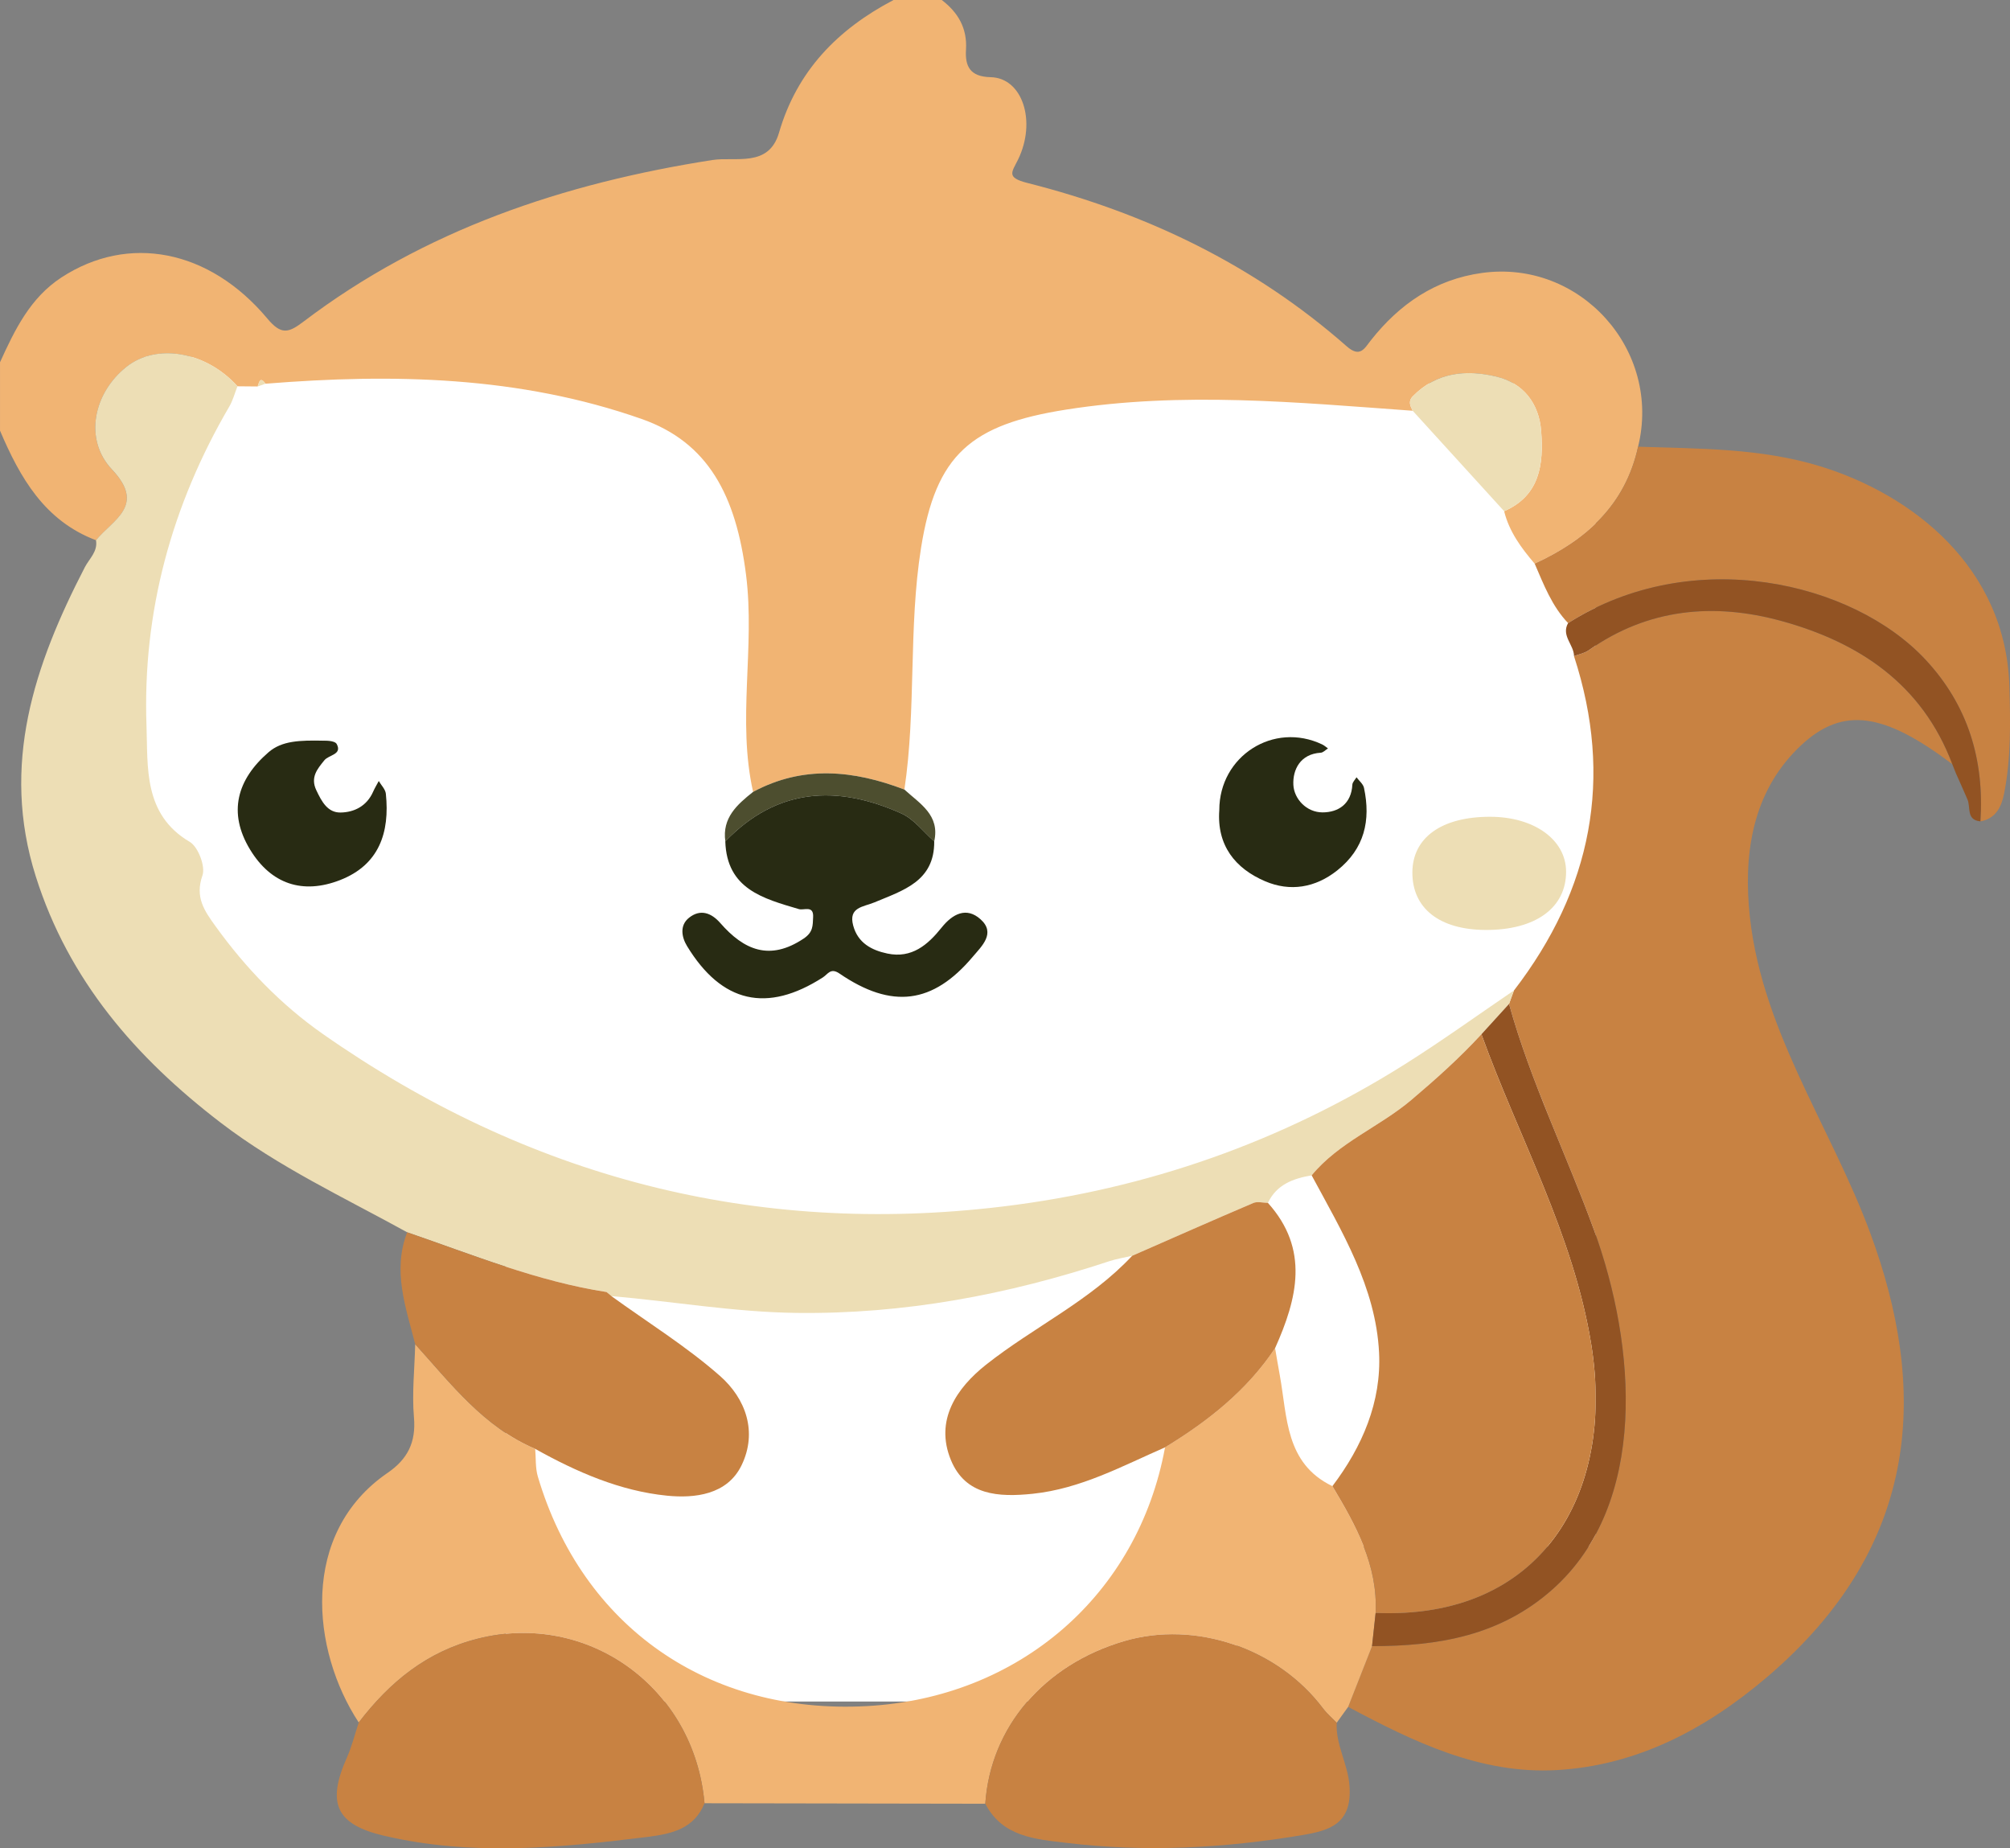   <svg xmlns="http://www.w3.org/2000/svg" viewBox="0 0 87.571 80.509">
   <rect x="0" y="0" width="87.571" height="80.509" fill="#808080" stroke="none"/>
   <g>
    <rect x="36.987" y="16.694" width="32.535" height="50.674" style="fill:#fff;">
    </rect>
    <rect x="22.038" y="47.353" width="31.852" height="26.762" style="fill:#fff;">
    </rect>
    <rect x="14.034" y="43.485" width="27.525" height="7.736" style="fill:#fff;">
    </rect>
    <rect x="6.328" y="15.539" width="35.231" height="29.511" style="fill:#fff;">
    </rect>
    <path d="m41.03,0c.713.545,1.114,1.227,1.056,2.165-.044.722.172,1.177,1.076,1.197,1.386.03,2.004,1.924,1.192,3.589-.269.551-.534.78.41,1.019,5.163,1.306,9.874,3.565,13.902,7.109.591.52.777.102,1.065-.263,1.247-1.577,2.808-2.647,4.834-2.927,4.286-.593,7.837,3.366,6.802,7.57-.555,2.536-2.254,4.058-4.507,5.092-.581-.681-1.108-1.393-1.328-2.283,1.565-.686,1.722-2.049,1.613-3.487-.092-1.219-.788-2.1-1.958-2.379-1.305-.31-2.602-.195-3.633.86-.216.221-.112.419-.007.63-5.031-.363-10.038-.847-15.1-.05-4.149.654-5.673,1.953-6.32,6.028-.554,3.492-.202,7.035-.725,10.522-2.211-.844-4.412-1.069-6.591.101-.705-3.123.092-6.283-.307-9.45-.436-3.456-1.648-5.775-4.548-6.793-5.33-1.872-10.835-1.982-16.387-1.536-.246-.336-.277-.057-.343.12-.293-.003-.586-.006-.879-.008-1.368-1.514-3.519-1.891-4.835-.848-1.442,1.143-1.871,3.163-.631,4.476,1.486,1.574.04,2.177-.698,3.078-2.242-.848-3.31-2.725-4.182-4.773v-2.98c.643-1.412,1.312-2.803,2.676-3.694,2.903-1.897,6.437-1.237,8.972,1.792.595.711.91.635,1.562.141,5.281-4.009,11.345-6.035,17.827-7.048,1.002-.157,2.455.344,2.901-1.188.785-2.701,2.565-4.51,4.988-5.781h2.104Z" style="fill:#f1b473;">
    </path>
    <path d="m85.056,33.286c-2.943-2.225-4.743-2.535-6.57-.838-2.007,1.865-2.492,4.396-2.294,6.999.4,5.246,3.53,9.502,5.288,14.255,2.476,6.697,2.323,13.559-4.518,19.368-2.637,2.239-5.63,3.833-9.138,4.031-3.322.188-6.24-1.234-9.089-2.753.347-.882.694-1.764,1.041-2.646,2.887.002,5.601-.453,7.876-2.484,4.185-3.737,3.625-10.6,1.801-15.625-1.199-3.302-2.766-6.466-3.708-9.865.071-.194.143-.389.214-.584,3.388-4.403,4.352-9.242,2.616-14.565.213-.081.455-.123.636-.25,2.585-1.829,5.459-2.085,8.391-1.282,3.388.928,6.145,2.757,7.454,6.239Z" style="fill:#c88242;">
    </path>
    <path d="m65.959,43.144c-.071.194-.143.389-.214.584-.401.441-.802.882-1.203,1.322-.946,1.028-1.98,1.953-3.049,2.858-1.393,1.179-3.162,1.849-4.347,3.288-.801.136-1.525.396-1.906,1.199-.213-.002-.455-.072-.634.004-1.766.753-3.521,1.53-5.279,2.3-.338.079-.683.132-1.011.241-4.42,1.46-8.926,2.306-13.611,2.248-2.719-.034-5.379-.5-8.069-.733l.018.009c-.077-.062-.153-.125-.23-.187-3.015-.467-5.825-1.619-8.685-2.601-2.751-1.517-5.607-2.846-8.123-4.773-3.693-2.829-6.622-6.191-8.057-10.727-1.54-4.867-.063-9.215,2.136-13.467.197-.38.572-.684.487-1.179.738-.901,2.184-1.504.698-3.078-1.24-1.313-.811-3.333.631-4.476,1.317-1.043,3.468-.666,4.835.848-.117.296-.197.613-.356.884-2.514,4.301-3.787,8.957-3.607,13.918.064,1.777-.149,3.85,1.883,5.044.367.216.692,1.072.554,1.463-.335.952.088,1.543.572,2.215,1.306,1.812,2.851,3.415,4.663,4.683,8.914,6.241,18.806,8.829,29.625,7.523,6.287-.759,12.168-2.821,17.545-6.209,1.611-1.015,3.158-2.132,4.734-3.203Z" style="fill:#eddeb5;">
    </path>
    <path d="m59.777,71.702c-.347.882-.694,1.764-1.041,2.646-.166.231-.333.461-.499.692-.198-.205-.421-.392-.591-.618-1.975-2.627-5.56-3.848-8.661-2.941-3.502,1.025-5.834,3.753-6.058,7.086-4.078-.007-8.156-.014-12.233-.021-.446-5.049-5.084-8.376-9.869-7.171-2.238.563-3.846,1.893-5.196,3.653-2.07-3.148-2.578-8.244,1.258-10.873.87-.596,1.242-1.329,1.148-2.415-.091-1.053.028-2.125.054-3.188,1.562,1.727,2.988,3.609,5.228,4.559.035.404.003.828.116,1.209,1.94,6.539,7.436,10.367,14.322,9.995,6.648-.359,11.829-4.85,13.003-11.271,1.869-1.14,3.564-2.474,4.794-4.324.069.398.134.796.207,1.194.33,1.812.232,3.828,2.29,4.82,1.019,1.707,1.984,3.433,1.883,5.522-.052.482-.104.965-.156,1.447Z" style="fill:#f1b473;">
    </path>
    <path d="m15.629,75.028c1.35-1.76,2.957-3.09,5.196-3.653,4.785-1.204,9.424,2.122,9.869,7.171-.443,1.106-1.424,1.332-2.443,1.46-3.846.483-7.697.856-11.534-.048-2.08-.49-2.487-1.416-1.605-3.397.218-.491.348-1.021.518-1.533Z" style="fill:#c88242;">
    </path>
    <path d="m42.927,78.567c.224-3.333,2.556-6.061,6.058-7.086,3.101-.908,6.685.314,8.661,2.941.17.226.393.413.591.618-.052.96.49,1.784.558,2.756.115,1.647-.86,1.936-2.057,2.137-3.409.573-6.837.752-10.274.339-1.347-.162-2.785-.255-3.537-1.705Z" style="fill:#c88242;">
    </path>
    <path d="m66.861,24.55c2.252-1.034,3.952-2.557,4.507-5.092,2.666.09,5.329.054,7.939.854,3.994,1.225,8.095,4.389,8.238,9.611.043,1.567.073,3.095-.228,4.627-.116.59-.354,1.101-1.034,1.228.175-2.688-.544-5.069-2.41-7.063-3.156-3.371-10.125-5.017-15.554-1.573-.707-.74-1.061-1.677-1.457-2.591Z" style="fill:#c88242;">
    </path>
    <path d="m23.318,63.11c-2.24-.95-3.666-2.832-5.228-4.559-.409-1.604-1-3.194-.35-4.874,2.861.982,5.67,2.134,8.685,2.601.077.062.153.125.229.187,0,0-.018-.009-.018-.009,1.586,1.147,3.265,2.188,4.729,3.474,1.123.986,1.649,2.438.943,3.895-.625,1.289-2.046,1.444-3.248,1.324-2.047-.204-3.942-1.034-5.742-2.039Z" style="fill:#c88242;">
    </path>
    <path d="m68.318,27.141c5.429-3.444,12.398-1.797,15.554,1.573,1.867,1.994,2.585,4.375,2.41,7.063-.628-.059-.417-.612-.564-.955-.165-.386-.339-.768-.509-1.152l-.147-.372s-.005-.013-.005-.013c-1.309-3.482-4.066-5.311-7.454-6.239-2.932-.803-5.806-.547-8.391,1.282-.181.128-.422.169-.636.25-.002-.494-.569-.887-.258-1.438Z" style="fill:#925323;">
    </path>
    <path d="m85.062,33.299l.147.372c-.049-.124-.098-.248-.147-.372Z" style="fill:#c88242;">
    </path>
    <path d="m65.532,22.267c-1.328-1.459-2.657-2.917-3.985-4.376-.105-.211-.209-.409.007-.63,1.031-1.055,2.329-1.17,3.633-.86,1.171.278,1.866,1.16,1.958,2.379.108,1.438-.048,2.801-1.613,3.487Z" style="fill:#eddeb5;">
    </path>
    <path d="m39.402,34.391c.672.615,1.558,1.108,1.3,2.258-.471-.412-.879-.967-1.425-1.212-2.8-1.26-5.424-1.126-7.676,1.213-.145-1.026.512-1.603,1.209-2.157,2.18-1.171,4.381-.946,6.592-.101Z" style="fill:#4d4e2f;">
    </path>
    <path d="m11.569,16.713c-.114.04-.229.08-.343.12.066-.177.097-.456.343-.12Z" style="fill:#eddeb5;">
    </path>
    <path d="m59.777,71.702c.052-.482.104-.965.156-1.447,7.161.311,10.455-5.113,9.394-11.695-.771-4.781-3.163-9.015-4.785-13.51.401-.441.802-.881,1.203-1.322.942,3.399,2.509,6.562,3.708,9.865,1.824,5.025,2.384,11.889-1.801,15.625-2.275,2.031-4.989,2.486-7.876,2.484Z" style="fill:#925323;">
    </path>
    <path d="m64.542,45.05c1.622,4.495,4.015,8.729,4.785,13.51,1.061,6.581-2.234,12.005-9.394,11.695.101-2.089-.864-3.815-1.883-5.522,1.304-1.721,2.141-3.674,2.033-5.817-.143-2.846-1.618-5.273-2.937-7.719,1.185-1.44,2.954-2.109,4.347-3.288,1.069-.905,2.102-1.83,3.049-2.858Z" style="fill:#c88242;">
    </path>
    <path d="m50.76,63.043c-1.872.817-3.675,1.805-5.769,2.023-1.488.154-2.927.075-3.562-1.469-.713-1.732.248-3.137,1.529-4.152,2.074-1.642,4.531-2.778,6.369-4.746,1.758-.77,3.513-1.548,5.279-2.3.179-.076.421-.006.634-.004,1.82,2.023,1.281,4.163.314,6.325-1.229,1.85-2.924,3.184-4.794,4.324Z" style="fill:#c88242;">
    </path>
    <path d="m31.601,36.649c2.252-2.339,4.876-2.472,7.676-1.213.546.246.954.8,1.425,1.212.016,1.748-1.369,2.138-2.601,2.656-.484.203-1.149.204-.928,1.016.204.751.795,1.069,1.49,1.215,1.062.223,1.761-.382,2.359-1.129.483-.605,1.084-.914,1.697-.365.679.607.048,1.175-.333,1.628-1.739,2.067-3.534,2.294-5.812.736-.388-.265-.502.027-.722.168-2.433,1.563-4.408,1.119-5.919-1.364-.232-.381-.334-.897.085-1.232.49-.392.97-.222,1.364.229,1.03,1.179,2.152,1.664,3.629.678.423-.282.396-.567.415-.933.029-.534-.399-.287-.62-.352-1.557-.46-3.142-.874-3.206-2.951Z" style="fill:#282b13;">
    </path>
    <path d="m53.122,35.284c.001-2.355,2.37-3.865,4.484-2.857.09.043.167.115.251.173-.105.065-.208.181-.316.187-.892.053-1.225.741-1.192,1.401.031.614.575,1.198,1.271,1.198.698,0,1.256-.377,1.299-1.207.006-.11.118-.215.181-.322.112.153.29.292.326.462.301,1.414.024,2.647-1.164,3.593-.963.766-2.062.934-3.141.475-1.307-.557-2.113-1.566-1.999-3.102Z" style="fill:#282b13;">
    </path>
    <path d="m64.728,40.507c-2.015-.008-3.202-.942-3.194-2.511.008-1.517,1.283-2.425,3.397-2.419,1.915.005,3.293,1.001,3.3,2.384.008,1.58-1.333,2.555-3.502,2.546Z" style="fill:#eddeb5;">
    </path>
    <path d="m14.098,32.262c.018.004.483-.022.574.15.243.46-.346.465-.539.703-.303.375-.622.739-.351,1.308.231.487.489.978,1.057.969.601-.009,1.144-.287,1.416-.904.071-.161.164-.313.247-.469.107.185.289.362.309.556.175,1.689-.292,3.094-1.99,3.758-1.634.638-3.011.177-3.924-1.324-.983-1.615-.566-3.059.802-4.242.584-.505,1.362-.525,2.4-.504Z" style="fill:#282b13;">
    </path>
   </g>
  </svg>
